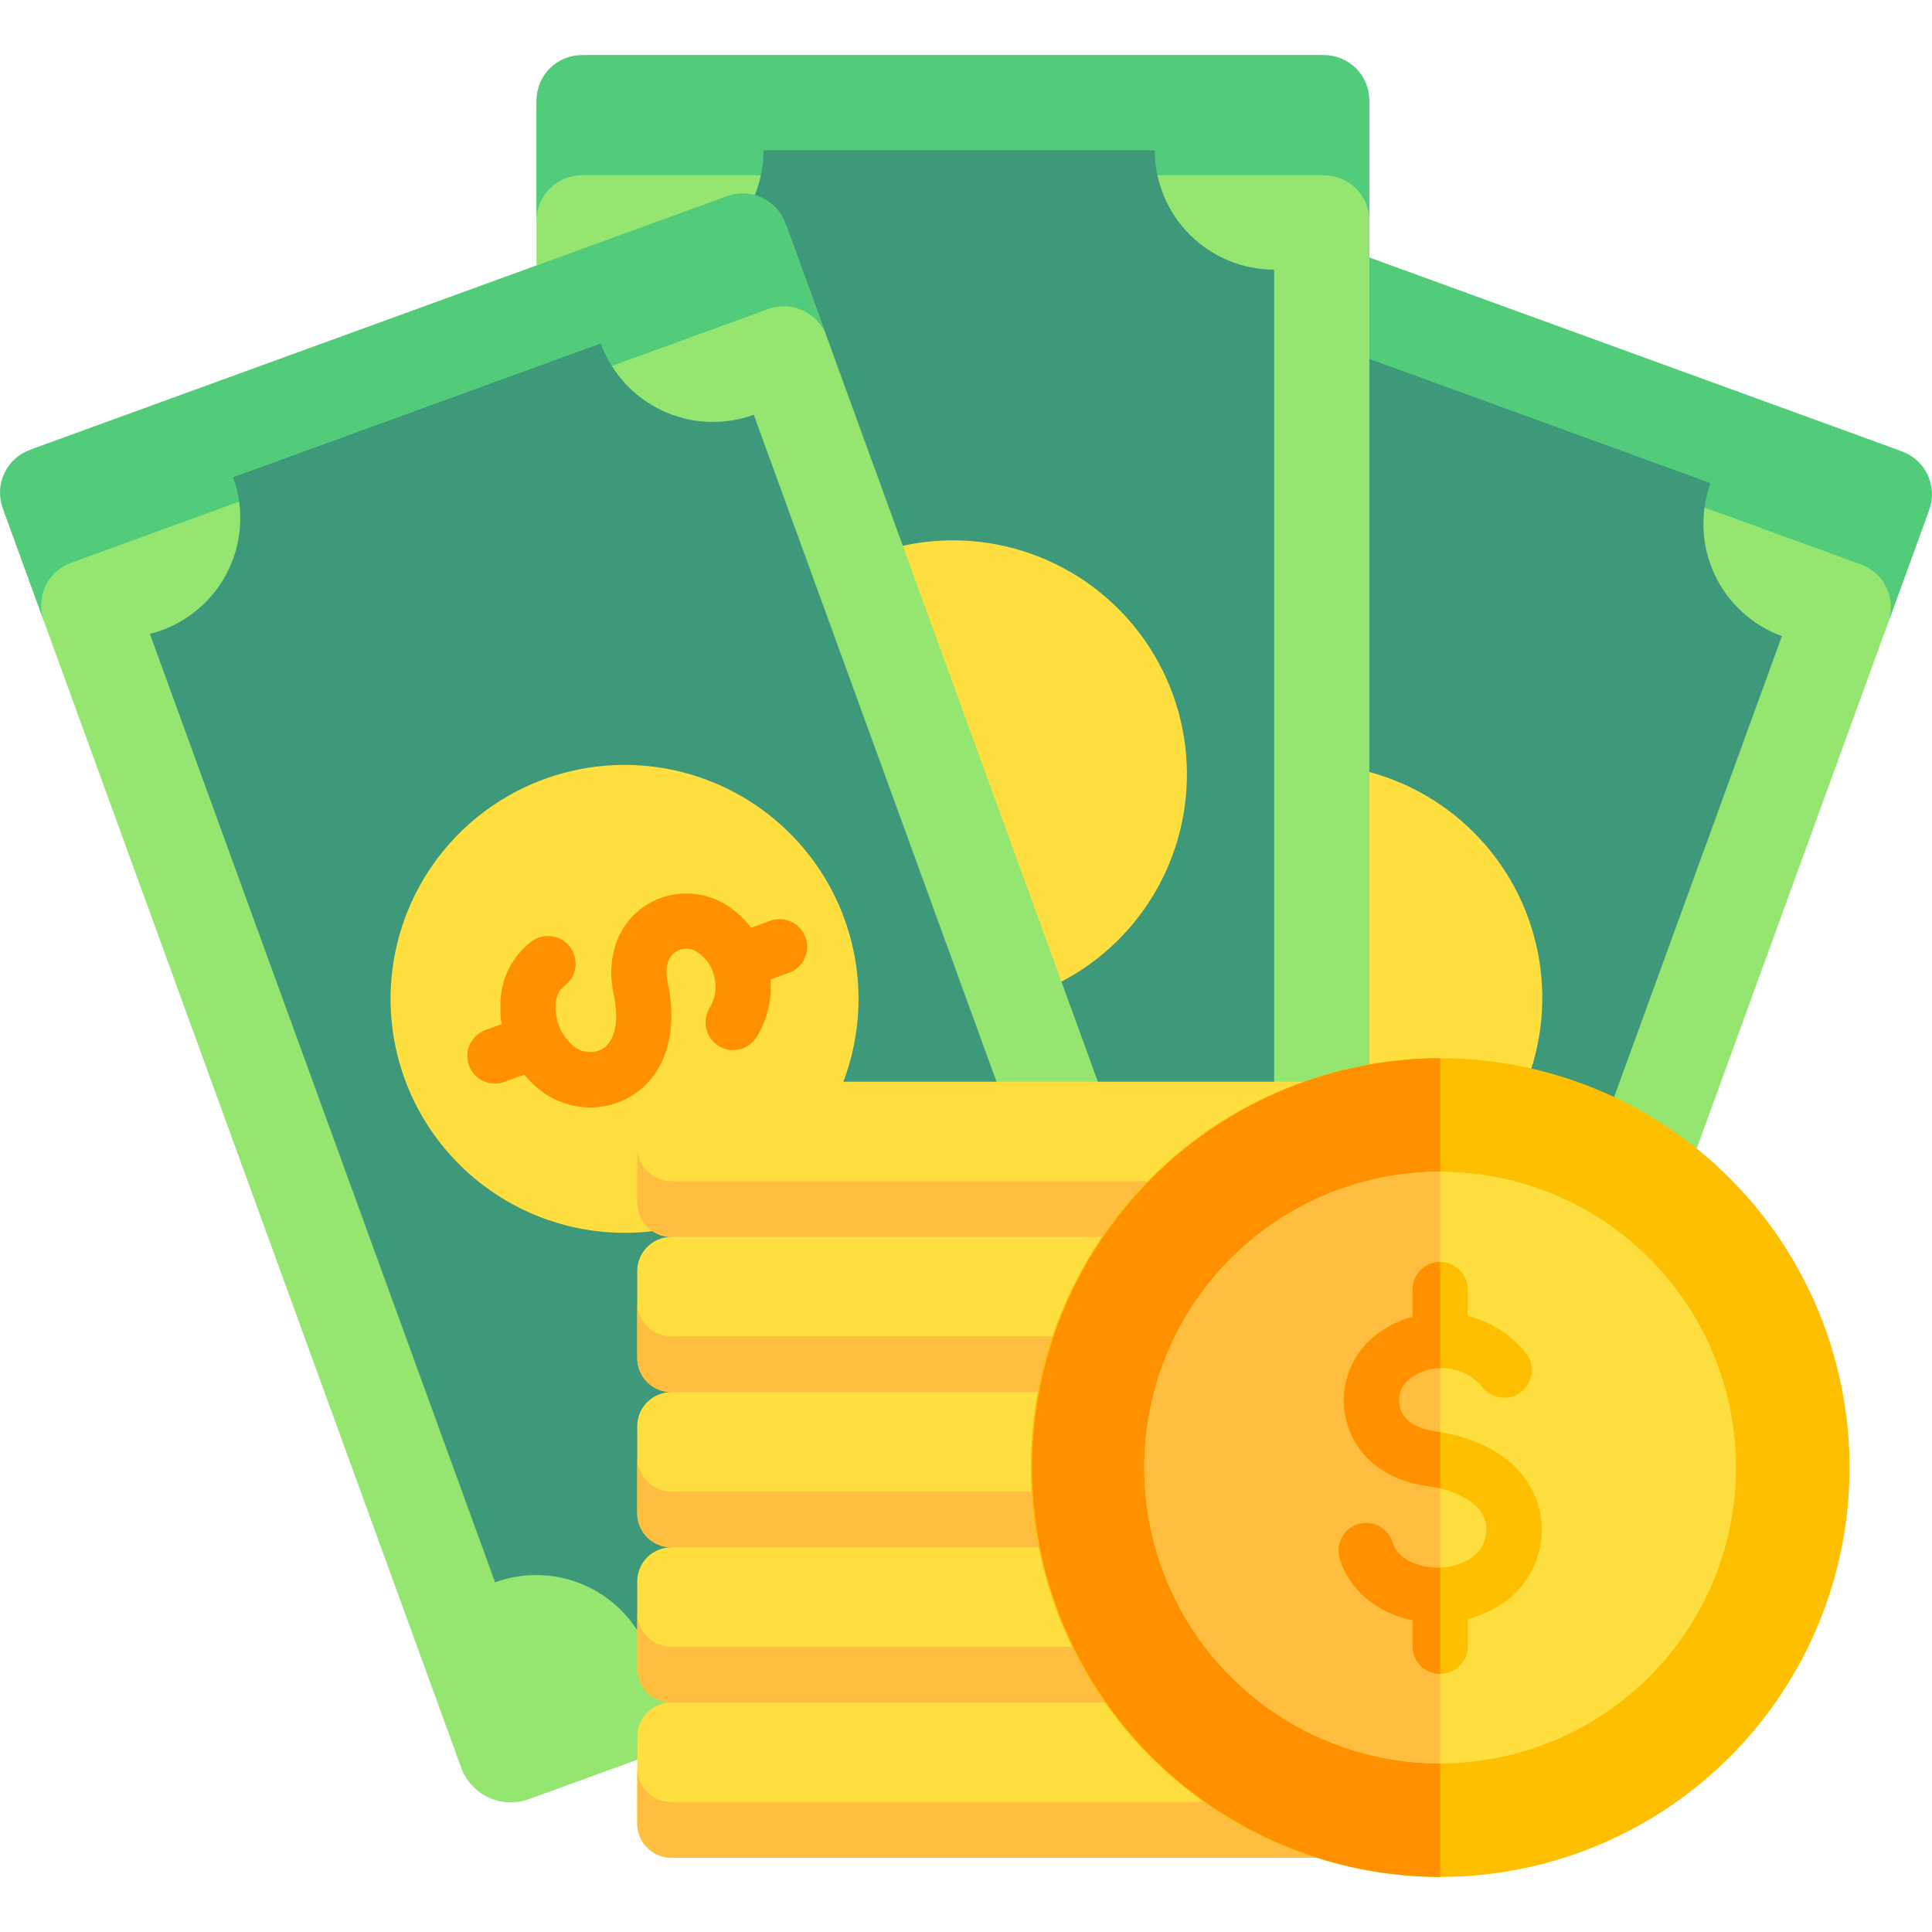 <svg width="512" height="512" viewBox="0 0 512 512" fill="none" xmlns="http://www.w3.org/2000/svg">
<path d="M182.367 393.385L303.197 61.405C304.464 57.922 307.064 55.085 310.424 53.519C313.783 51.952 317.628 51.784 321.111 53.052L502.256 118.983C505.739 120.251 508.576 122.851 510.142 126.21C511.709 129.569 511.877 133.414 510.609 136.897L389.778 468.876C389.151 470.601 388.189 472.185 386.95 473.538C385.71 474.891 384.215 475.987 382.552 476.763C380.888 477.538 379.089 477.979 377.255 478.059C375.421 478.139 373.59 477.857 371.865 477.23L190.72 411.298C188.995 410.67 187.411 409.709 186.058 408.469C184.704 407.229 183.609 405.735 182.833 404.072C182.057 402.408 181.617 400.608 181.537 398.774C181.457 396.941 181.739 395.109 182.367 393.385Z" fill="#94E671"/>
<path d="M292.965 89.517L303.861 59.583C304.401 58.098 305.229 56.734 306.297 55.569C307.365 54.404 308.652 53.46 310.084 52.793C311.517 52.125 313.066 51.746 314.645 51.677C316.224 51.609 317.801 51.852 319.286 52.393L504.08 119.648C505.565 120.188 506.93 121.016 508.095 122.084C509.261 123.151 510.204 124.438 510.872 125.871C511.54 127.303 511.92 128.854 511.988 130.433C512.057 132.012 511.814 133.589 511.273 135.074L500.378 165.01C500.919 163.524 501.162 161.947 501.093 160.368C501.025 158.789 500.645 157.239 499.977 155.806C499.309 154.373 498.366 153.086 497.2 152.019C496.035 150.951 494.67 150.123 493.185 149.583L308.391 82.324C306.906 81.783 305.329 81.54 303.75 81.608C302.17 81.677 300.62 82.056 299.188 82.724C297.755 83.392 296.468 84.336 295.4 85.502C294.333 86.667 293.505 88.032 292.965 89.517Z" fill="#52CC7B"/>
<path d="M220.821 361.522L312.303 110.175C316.286 112.116 320.632 113.199 325.061 113.353C329.489 113.507 333.9 112.728 338.008 111.068C342.116 109.409 345.83 106.904 348.908 103.717C351.986 100.531 354.361 96.733 355.878 92.569L453.324 128.038C450.456 135.92 450.836 144.618 454.38 152.219C457.925 159.821 464.344 165.703 472.225 168.571L380.73 419.951C376.827 418.531 372.683 417.893 368.534 418.074C364.385 418.255 360.313 419.251 356.549 421.007C352.785 422.762 349.403 425.241 346.598 428.303C343.792 431.365 341.617 434.95 340.197 438.852L239.846 402.328C241.276 398.399 241.919 394.227 241.737 390.05C241.555 385.873 240.553 381.773 238.786 377.984C237.019 374.195 234.523 370.79 231.441 367.966C228.359 365.141 224.75 362.951 220.821 361.522Z" fill="#3D997A"/>
<path d="M284.705 264.445C284.705 252.18 288.342 240.191 295.156 229.993C301.97 219.796 311.655 211.848 322.986 207.155C334.317 202.461 346.785 201.233 358.814 203.626C370.843 206.019 381.892 211.925 390.564 220.598C399.236 229.271 405.142 240.32 407.534 252.349C409.926 264.378 408.698 276.846 404.004 288.177C399.31 299.508 391.362 309.192 381.164 316.006C370.966 322.819 358.977 326.455 346.712 326.455C330.272 326.436 314.511 319.896 302.886 308.271C291.262 296.646 284.723 280.885 284.705 264.445Z" fill="#FFDF40"/>
<path d="M142.178 381.851V28.566C142.178 26.731 142.539 24.913 143.241 23.218C143.944 21.522 144.973 19.981 146.271 18.683C147.569 17.385 149.11 16.356 150.805 15.653C152.501 14.951 154.319 14.59 156.154 14.59H348.924C350.76 14.59 352.577 14.951 354.273 15.653C355.969 16.356 357.509 17.385 358.807 18.683C360.105 19.981 361.135 21.522 361.837 23.218C362.539 24.913 362.901 26.731 362.9 28.566V381.851C362.901 383.686 362.539 385.504 361.837 387.199C361.135 388.895 360.105 390.436 358.807 391.734C357.509 393.032 355.969 394.061 354.273 394.764C352.577 395.466 350.76 395.827 348.924 395.827H156.154C154.319 395.827 152.501 395.466 150.805 394.764C149.11 394.061 147.569 393.032 146.271 391.734C144.973 390.436 143.944 388.895 143.241 387.199C142.539 385.504 142.178 383.686 142.178 381.851Z" fill="#94E671"/>
<path d="M142.178 58.481V26.625C142.178 23.434 143.445 20.373 145.702 18.117C147.958 15.861 151.019 14.593 154.21 14.593H350.865C354.056 14.593 357.117 15.861 359.373 18.117C361.63 20.373 362.897 23.434 362.897 26.625V58.481C362.897 55.29 361.63 52.23 359.373 49.973C357.117 47.717 354.056 46.449 350.865 46.449H154.213C152.633 46.449 151.068 46.76 149.608 47.364C148.147 47.968 146.821 48.855 145.703 49.972C144.585 51.089 143.699 52.416 143.094 53.876C142.489 55.336 142.178 56.901 142.178 58.481Z" fill="#52CC7B"/>
<path d="M167.416 338.761V71.28C171.823 71.741 176.277 71.271 180.491 69.901C184.705 68.53 188.583 66.29 191.876 63.325C195.168 60.359 197.801 56.736 199.604 52.688C201.406 48.64 202.339 44.259 202.34 39.828H306.04C306.04 48.215 309.372 56.259 315.303 62.19C321.233 68.12 329.277 71.452 337.664 71.452V338.97C329.277 338.97 321.233 342.302 315.303 348.232C309.372 354.163 306.04 362.207 306.04 370.594H199.249C199.249 362.151 195.895 354.054 189.925 348.084C183.956 342.114 175.859 338.761 167.416 338.761Z" fill="#3D997A"/>
<path d="M190.529 205.208C190.529 192.944 194.166 180.955 200.98 170.757C207.794 160.56 217.478 152.612 228.809 147.918C240.14 143.225 252.609 141.997 264.637 144.39C276.666 146.783 287.715 152.689 296.387 161.361C305.06 170.033 310.965 181.083 313.358 193.111C315.751 205.14 314.522 217.608 309.829 228.939C305.135 240.27 297.187 249.955 286.99 256.768C276.792 263.582 264.803 267.219 252.538 267.218C236.098 267.2 220.336 260.661 208.711 249.036C197.086 237.411 190.547 221.649 190.529 205.208Z" fill="#FFDF40"/>
<path d="M122.221 468.454L1.39 136.474C0.762 134.75 0.48 132.918 0.56 131.084C0.64 129.251 1.081 127.451 1.856 125.788C2.632 124.124 3.728 122.63 5.081 121.39C6.434 120.15 8.018 119.189 9.743 118.561L190.888 52.629C192.613 52.002 194.444 51.719 196.278 51.799C198.112 51.879 199.912 52.32 201.575 53.095C203.239 53.871 204.733 54.967 205.973 56.32C207.214 57.673 208.175 59.257 208.803 60.982L329.633 392.961C330.261 394.686 330.543 396.517 330.463 398.351C330.383 400.185 329.942 401.985 329.166 403.649C328.391 405.312 327.295 406.807 325.942 408.047C324.588 409.287 323.004 410.248 321.279 410.876L140.134 476.807C136.651 478.074 132.807 477.906 129.448 476.34C126.088 474.773 123.489 471.937 122.221 468.454Z" fill="#94E671"/>
<path d="M11.622 164.587L0.727 134.651C0.186 133.166 -0.057 131.589 0.011 130.01C0.08 128.431 0.459 126.88 1.127 125.448C1.795 124.015 2.739 122.728 3.905 121.661C5.07 120.593 6.435 119.765 7.92 119.225L192.713 51.966C194.199 51.425 195.776 51.182 197.355 51.251C198.934 51.319 200.484 51.699 201.916 52.367C203.349 53.035 204.636 53.978 205.703 55.144C206.771 56.309 207.599 57.674 208.139 59.159L219.035 89.094C218.495 87.608 217.668 86.243 216.6 85.077C215.533 83.911 214.246 82.967 212.813 82.299C211.38 81.63 209.83 81.251 208.251 81.182C206.671 81.113 205.094 81.356 203.608 81.897L18.815 149.16C17.329 149.7 15.965 150.528 14.8 151.596C13.634 152.664 12.69 153.95 12.022 155.383C11.354 156.816 10.975 158.366 10.906 159.945C10.838 161.524 11.081 163.101 11.622 164.587Z" fill="#52CC7B"/>
<path d="M131.2 419.324L39.717 167.981C44.016 166.908 48.041 164.943 51.532 162.214C55.023 159.485 57.902 156.053 59.981 152.14C62.061 148.228 63.296 143.922 63.605 139.502C63.914 135.082 63.291 130.646 61.777 126.482L159.223 91.013C162.092 98.894 167.974 105.313 175.575 108.858C183.177 112.402 191.875 112.782 199.756 109.914L291.252 361.295C287.349 362.715 283.764 364.89 280.702 367.696C277.64 370.501 275.161 373.883 273.406 377.646C271.651 381.41 270.654 385.483 270.473 389.632C270.292 393.781 270.93 397.925 272.35 401.828L171.999 438.352C170.57 434.424 168.381 430.815 165.557 427.733C162.733 424.651 159.329 422.155 155.541 420.388C151.752 418.621 147.652 417.617 143.476 417.435C139.299 417.252 135.128 417.894 131.2 419.324Z" fill="#3D997A"/>
<path d="M107.242 285.928C103.047 274.403 102.364 261.893 105.279 249.98C108.194 238.067 114.576 227.286 123.618 219.001C132.661 210.715 143.957 205.296 156.079 203.431C168.2 201.565 180.603 203.336 191.719 208.519C202.834 213.702 212.163 222.065 218.525 232.55C224.888 243.035 227.998 255.171 227.463 267.424C226.928 279.677 222.772 291.496 215.52 301.386C208.267 311.277 198.245 318.795 186.721 322.99C171.265 328.595 154.218 327.841 139.318 320.893C124.418 313.945 112.882 301.371 107.242 285.928Z" fill="#FFDF40"/>
<path d="M387.923 419.092V442.152C387.923 444.548 386.971 446.846 385.276 448.54C383.582 450.235 381.284 451.187 378.888 451.187C380.075 451.187 381.249 451.42 382.346 451.874C383.442 452.329 384.438 452.994 385.277 453.833C386.116 454.672 386.781 455.668 387.235 456.765C387.689 457.861 387.923 459.036 387.923 460.222V483.281C387.923 484.468 387.689 485.643 387.235 486.739C386.781 487.835 386.116 488.831 385.277 489.671C384.438 490.51 383.442 491.175 382.346 491.629C381.249 492.083 380.075 492.317 378.888 492.317H177.911C175.514 492.317 173.216 491.365 171.521 489.671C169.827 487.976 168.875 485.678 168.875 483.281V460.222C168.875 457.826 169.827 455.528 171.521 453.833C173.216 452.139 175.514 451.187 177.911 451.187C175.514 451.187 173.216 450.235 171.522 448.541C169.827 446.846 168.875 444.548 168.875 442.152V419.092C168.875 416.696 169.827 414.397 171.522 412.703C173.216 411.009 175.514 410.057 177.911 410.056H378.888C381.284 410.057 383.582 411.009 385.277 412.703C386.971 414.398 387.923 416.696 387.923 419.092ZM378.888 368.927H177.911C175.514 368.927 173.216 369.879 171.522 371.573C169.827 373.267 168.875 375.565 168.875 377.962V401.022C168.875 403.418 169.827 405.716 171.522 407.41C173.216 409.104 175.514 410.056 177.911 410.056H378.888C381.284 410.056 383.582 409.104 385.276 407.41C386.971 405.716 387.923 403.418 387.923 401.022V377.962C387.923 375.565 386.971 373.267 385.276 371.573C383.582 369.879 381.284 368.927 378.888 368.927ZM387.923 318.761V295.701C387.923 293.305 386.971 291.007 385.276 289.312C383.582 287.618 381.284 286.666 378.888 286.666H177.911C175.514 286.666 173.216 287.618 171.522 289.312C169.827 291.006 168.875 293.304 168.875 295.701V318.761C168.875 321.157 169.827 323.455 171.522 325.15C173.216 326.844 175.514 327.796 177.911 327.796C175.514 327.796 173.216 328.748 171.522 330.443C169.827 332.137 168.875 334.435 168.875 336.831V359.894C168.875 362.291 169.827 364.589 171.522 366.283C173.216 367.977 175.514 368.929 177.911 368.929H378.888C381.284 368.929 383.582 367.977 385.276 366.283C386.971 364.588 387.923 362.29 387.923 359.894V336.834C387.923 334.438 386.971 332.14 385.276 330.446C383.582 328.751 381.284 327.8 378.888 327.8C380.075 327.799 381.25 327.566 382.346 327.111C383.443 326.657 384.439 325.991 385.278 325.152C386.117 324.312 386.782 323.316 387.236 322.219C387.69 321.123 387.923 319.947 387.923 318.761Z" fill="#FFDF40"/>
<path d="M387.923 468.498V483.286C387.923 484.472 387.689 485.647 387.235 486.743C386.781 487.84 386.116 488.836 385.277 489.675C384.438 490.514 383.442 491.179 382.346 491.633C381.249 492.088 380.075 492.321 378.888 492.321H177.911C176.724 492.321 175.549 492.088 174.453 491.633C173.357 491.179 172.361 490.514 171.521 489.675C170.682 488.836 170.017 487.84 169.563 486.743C169.109 485.647 168.875 484.472 168.875 483.286V468.498C168.875 470.895 169.827 473.193 171.521 474.888C173.216 476.582 175.514 477.534 177.911 477.534H378.888C380.075 477.534 381.249 477.3 382.346 476.846C383.442 476.392 384.438 475.727 385.277 474.888C386.116 474.049 386.781 473.052 387.235 471.956C387.689 470.86 387.923 469.685 387.923 468.498ZM387.923 427.369V442.156C387.923 444.552 386.971 446.85 385.276 448.545C383.582 450.239 381.284 451.191 378.888 451.191H177.911C175.514 451.191 173.216 450.239 171.522 448.545C169.827 446.85 168.875 444.552 168.875 442.156V427.365C168.875 429.761 169.827 432.059 171.522 433.753C173.216 435.448 175.514 436.4 177.911 436.4H378.888C381.284 436.4 383.582 435.448 385.276 433.753C386.971 432.059 387.923 429.761 387.923 427.365V427.369ZM387.923 386.239V401.026C387.923 403.422 386.971 405.72 385.276 407.414C383.582 409.109 381.284 410.06 378.888 410.06H177.911C175.514 410.06 173.216 409.109 171.522 407.414C169.827 405.72 168.875 403.422 168.875 401.026V386.234C168.875 388.631 169.827 390.929 171.522 392.623C173.216 394.317 175.514 395.269 177.911 395.269H378.888C381.284 395.269 383.582 394.317 385.276 392.623C386.971 390.929 387.923 388.631 387.923 386.234V386.239ZM387.923 345.108V359.894C387.923 362.291 386.971 364.589 385.277 366.283C383.582 367.978 381.284 368.93 378.888 368.93H177.911C175.514 368.93 173.216 367.978 171.522 366.283C169.827 364.589 168.875 362.291 168.875 359.894V345.104C168.875 347.5 169.827 349.798 171.522 351.493C173.216 353.187 175.514 354.139 177.911 354.139H378.888C381.284 354.139 383.582 353.187 385.276 351.493C386.971 349.798 387.923 347.5 387.923 345.104V345.108ZM387.923 303.978V318.765C387.923 321.161 386.971 323.459 385.277 325.154C383.582 326.848 381.284 327.8 378.888 327.801H177.911C175.514 327.8 173.216 326.848 171.522 325.154C169.827 323.459 168.875 321.161 168.875 318.765V303.974C168.875 306.37 169.827 308.668 171.522 310.362C173.216 312.056 175.514 313.008 177.911 313.008H378.888C381.284 313.008 383.582 312.056 385.276 310.362C386.971 308.668 387.923 306.37 387.923 303.974V303.978Z" fill="#FFBE40"/>
<path d="M490.147 388.922C490.147 410.379 483.784 431.353 471.864 449.194C459.943 467.034 443 480.939 423.177 489.15C403.354 497.361 381.541 499.51 360.497 495.324C339.453 491.138 320.122 480.806 304.95 465.634C289.778 450.462 279.446 431.132 275.26 410.088C271.073 389.044 273.222 367.231 281.432 347.408C289.643 327.585 303.548 310.642 321.388 298.721C339.228 286.8 360.202 280.437 381.659 280.437C395.905 280.436 410.013 283.242 423.175 288.694C436.338 294.145 448.297 302.136 458.371 312.21C468.446 322.284 476.437 334.244 481.889 347.406C487.341 360.568 490.147 374.676 490.147 388.922Z" fill="#FDBF00"/>
<path d="M381.66 497.407C352.946 497.318 325.439 485.849 305.167 465.514C284.894 445.179 273.511 417.636 273.511 388.922C273.511 360.208 284.894 332.665 305.167 312.33C325.439 291.995 352.946 280.526 381.66 280.437V497.407Z" fill="#FF9100"/>
<path d="M381.659 467.337C366.15 467.337 350.989 462.738 338.094 454.122C325.199 445.506 315.148 433.259 309.213 418.931C303.278 404.602 301.725 388.836 304.751 373.625C307.777 358.414 315.245 344.441 326.211 333.475C337.178 322.508 351.15 315.04 366.361 312.015C381.572 308.989 397.338 310.542 411.667 316.477C425.995 322.412 438.242 332.462 446.858 345.358C455.475 358.253 460.074 373.414 460.074 388.923C460.05 409.712 451.781 429.644 437.081 444.344C422.38 459.045 402.449 467.314 381.659 467.337Z" fill="#FFDF40"/>
<path d="M381.659 467.337C360.862 467.337 340.917 459.076 326.211 444.37C311.506 429.664 303.244 409.719 303.244 388.923C303.244 368.126 311.506 348.181 326.211 333.475C340.917 318.769 360.862 310.508 381.659 310.508V467.337Z" fill="#FFBE40"/>
<path d="M408.224 401.314C409.075 406.273 408.33 411.375 406.096 415.883C403.862 420.392 400.255 424.075 395.794 426.403C393.636 427.556 391.35 428.45 388.982 429.066V436.273C388.982 438.216 388.211 440.079 386.837 441.452C385.464 442.826 383.601 443.597 381.658 443.597C379.716 443.597 377.853 442.826 376.479 441.452C375.106 440.079 374.334 438.216 374.334 436.273V429.416C372.453 429.018 370.615 428.442 368.842 427.697C361.898 424.767 356.858 419.379 355.013 412.925C354.479 411.057 354.709 409.054 355.652 407.356C356.595 405.657 358.174 404.403 360.042 403.87C361.909 403.336 363.912 403.566 365.611 404.509C367.309 405.452 368.563 407.031 369.097 408.899C369.717 411.071 371.703 413.004 374.544 414.205C376.838 415.139 379.308 415.559 381.782 415.437C384.256 415.315 386.673 414.654 388.864 413.499C390.584 412.615 391.985 411.217 392.871 409.499C393.758 407.781 394.086 405.829 393.81 403.915C392.886 398.788 386.987 395.004 378.029 393.778C367.775 392.375 360.216 386.701 357.289 378.212C355.996 374.389 355.778 370.285 356.659 366.347C357.541 362.409 359.487 358.788 362.286 355.881C365.614 352.542 369.773 350.154 374.334 348.963V341.759C374.334 339.816 375.106 337.953 376.479 336.58C377.853 335.206 379.716 334.435 381.658 334.435C383.601 334.435 385.464 335.206 386.837 336.58C388.211 337.953 388.982 339.816 388.982 341.759V348.769C395.078 350.267 400.509 353.734 404.434 358.632C405.599 360.145 406.126 362.054 405.904 363.951C405.682 365.848 404.727 367.583 403.244 368.786C401.761 369.99 399.867 370.566 397.965 370.393C396.063 370.219 394.304 369.31 393.063 367.858C391.819 366.278 390.246 364.988 388.453 364.077C386.661 363.166 384.691 362.657 382.682 362.584C380.883 362.466 379.079 362.716 377.38 363.317C375.68 363.919 374.121 364.86 372.797 366.084C371.873 367.039 371.23 368.231 370.937 369.528C370.645 370.825 370.714 372.177 371.138 373.437C372.215 376.558 375.367 378.627 380.017 379.264C395.574 381.393 406.119 389.636 408.224 401.314Z" fill="#FDBF00"/>
<path d="M189.119 258.155C189.603 259.653 189.755 261.238 189.564 262.8C189.374 264.362 188.846 265.864 188.016 267.202C187.522 268.027 187.195 268.941 187.054 269.893C186.913 270.844 186.961 271.814 187.195 272.747C187.429 273.68 187.844 274.557 188.417 275.33C188.99 276.102 189.71 276.754 190.535 277.249C191.36 277.743 192.275 278.07 193.226 278.211C194.177 278.352 195.147 278.304 196.08 278.07C197.013 277.836 197.891 277.421 198.663 276.847C199.436 276.274 200.088 275.555 200.582 274.73C203.344 270.18 204.613 264.88 204.213 259.572L209.091 257.793C209.995 257.464 210.825 256.961 211.535 256.311C212.244 255.661 212.818 254.878 213.224 254.006C213.631 253.134 213.861 252.191 213.903 251.23C213.945 250.269 213.798 249.309 213.469 248.406C213.14 247.502 212.636 246.672 211.986 245.963C211.336 245.253 210.553 244.679 209.681 244.273C208.809 243.866 207.866 243.636 206.905 243.594C205.944 243.552 204.985 243.7 204.081 244.029L199.026 245.869C196.675 242.691 193.561 240.156 189.972 238.498C186.634 237.018 182.954 236.483 179.333 236.952C175.712 237.422 172.289 238.877 169.439 241.16C163.238 246.182 160.69 254.52 162.622 263.453C164.159 270.556 163.023 275.991 159.588 277.996C158.32 278.67 156.874 278.932 155.451 278.744C154.028 278.557 152.7 277.929 151.65 276.95C150.195 275.63 149.046 274.008 148.284 272.197C147.521 270.386 147.164 268.431 147.236 266.467C147.213 265.498 147.402 264.536 147.789 263.648C148.177 262.76 148.754 261.967 149.479 261.325C150.266 260.763 150.934 260.052 151.444 259.231C151.954 258.41 152.297 257.497 152.453 256.543C152.609 255.589 152.574 254.614 152.351 253.673C152.128 252.733 151.721 251.846 151.153 251.064C150.586 250.281 149.869 249.619 149.045 249.115C148.22 248.611 147.304 248.275 146.349 248.126C145.394 247.978 144.419 248.02 143.481 248.25C142.542 248.48 141.658 248.894 140.88 249.467C138.372 251.385 136.327 253.841 134.895 256.655C133.464 259.469 132.682 262.568 132.608 265.724C132.516 267.624 132.623 269.528 132.929 271.405L128.664 272.957C127.76 273.286 126.93 273.79 126.221 274.44C125.511 275.09 124.937 275.873 124.531 276.745C124.124 277.616 123.894 278.56 123.852 279.52C123.81 280.481 123.958 281.441 124.287 282.345C124.616 283.249 125.119 284.079 125.769 284.788C126.419 285.497 127.202 286.071 128.074 286.478C128.946 286.884 129.889 287.115 130.85 287.157C131.811 287.199 132.77 287.051 133.674 286.722L138.958 284.799C139.856 285.9 140.838 286.929 141.895 287.877C145.887 291.474 151.065 293.473 156.438 293.493C160.135 293.496 163.767 292.517 166.962 290.657C176.158 285.3 179.889 273.974 176.944 260.36C176.182 256.838 176.795 254.061 178.668 252.543C179.407 251.954 180.293 251.58 181.23 251.461C182.168 251.341 183.12 251.482 183.983 251.867C185.221 252.511 186.316 253.401 187.199 254.482C188.082 255.563 188.735 256.813 189.119 258.155Z" fill="#FF9100"/>
<path d="M357.289 378.209C355.996 374.386 355.778 370.282 356.659 366.344C357.541 362.406 359.487 358.785 362.286 355.878C365.614 352.539 369.773 350.151 374.334 348.96V341.756C374.334 339.813 375.106 337.95 376.479 336.577C377.853 335.203 379.716 334.432 381.658 334.432V362.588C378.368 362.59 375.2 363.838 372.793 366.082C371.869 367.038 371.226 368.229 370.933 369.526C370.64 370.823 370.71 372.175 371.134 373.435C372.209 376.556 375.363 378.626 380.011 379.262C380.572 379.338 381.111 379.441 381.658 379.533V394.458C380.507 394.183 379.303 393.949 378.026 393.775C367.774 392.372 360.215 386.698 357.289 378.209ZM381.658 415.435C379.225 415.554 376.795 415.133 374.544 414.202C371.703 413.001 369.717 411.064 369.097 408.896C368.563 407.028 367.309 405.449 365.611 404.506C363.912 403.563 361.909 403.333 360.042 403.867C358.174 404.401 356.595 405.654 355.652 407.353C354.709 409.051 354.479 411.054 355.013 412.922C356.857 419.376 361.898 424.761 368.842 427.694C370.615 428.439 372.453 429.015 374.334 429.413V436.272C374.334 438.214 375.106 440.077 376.479 441.45C377.853 442.824 379.716 443.596 381.658 443.596V415.435Z" fill="#FF9100"/>
</svg>
